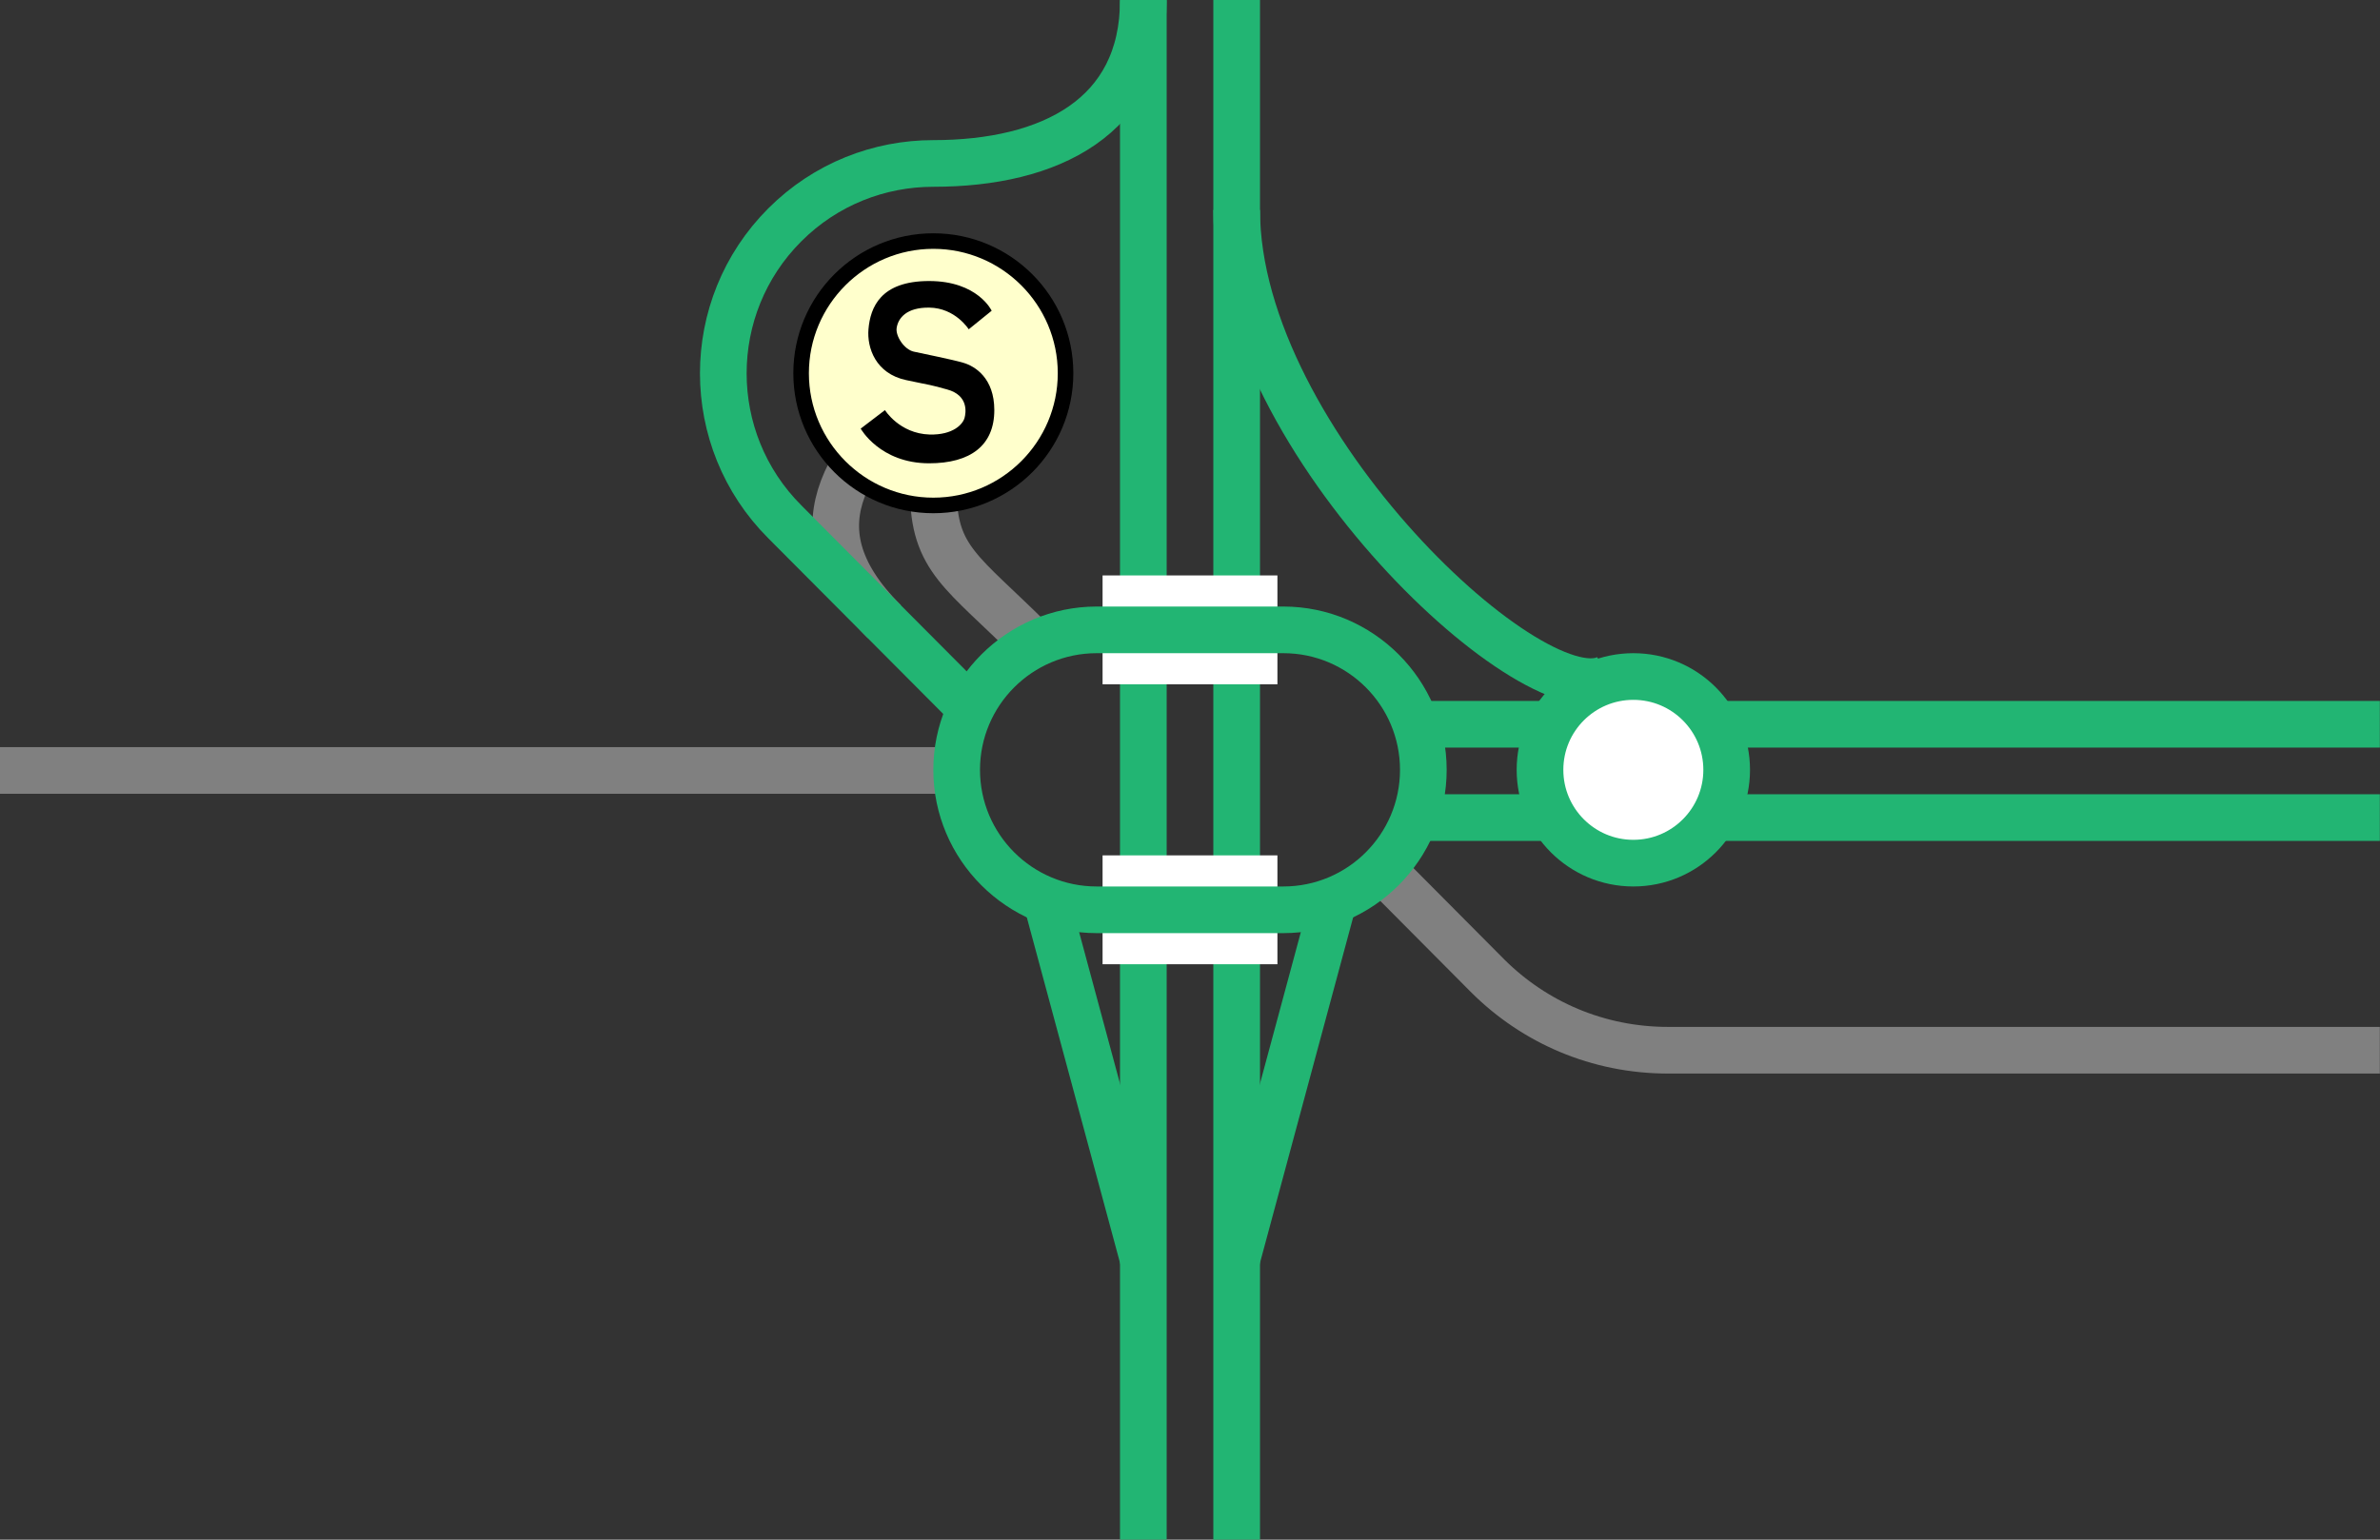 <svg viewBox="0 0 153 99" xmlns="http://www.w3.org/2000/svg"><rect x="0" y="0" width="153" height="99" fill="#333333" stroke="none"/><g fill="none"><path d="m79.5 81 6.37-23.63" stroke="#22b573" stroke-miterlimit="10" stroke-width="3"/><path d="m73.5 81-6.37-23.62" stroke="#22b573" stroke-miterlimit="10" stroke-width="3"/><path d="m79.5 13.5c0 15 19.5 33 24 30" stroke="#22b573" stroke-miterlimit="10" stroke-width="3"/><path d="m79.5 0v99" stroke="#22b573" stroke-miterlimit="10" stroke-width="3"/><path d="m73.5 0v99" stroke="#22b573" stroke-miterlimit="10" stroke-width="3"/><path d="m0 47.96h3v3h-3z"/><path d="m150 48.04h3v3h-3z"/><path d="m56.85 39.97c-6.41-6.41-1.74-11.09 3.15-15.97" stroke="#808080" stroke-miterlimit="10" stroke-width="3"/><path d="m82.12 40.5h-11.24" stroke="#fff" stroke-miterlimit="10" stroke-width="7"/><path d="m70.88 58.5h11.24" stroke="#fff" stroke-miterlimit="10" stroke-width="7"/><path d="m152.99 67.53h-45.75c-4.53 0-8.6-1.8-11.58-4.76l-6.81-6.85" stroke="#808080" stroke-miterlimit="10" stroke-width="3"/><path d="m152.99 52.57h-61.88" stroke="#22b573" stroke-miterlimit="10" stroke-width="3"/><path d="m152.99 46.57h-61.88" stroke="#22b573" stroke-miterlimit="10" stroke-width="3"/></g><path d="m0 49.54h61.87" fill="#fff" stroke="#808080" stroke-miterlimit="10" stroke-width="3"/><path d="m62.05 45.2-11.6-11.65c-5.27-5.27-5.27-13.82 0-19.09 2.64-2.64 6.09-3.95 9.55-3.95 7.5 0 13.5-3 13.5-10.5" fill="none" stroke="#22b573" stroke-miterlimit="10" stroke-width="3"/><path d="m66.37 41.25c-4.5-4.5-6.37-5.25-6.37-9.75" fill="none" stroke="#808080" stroke-miterlimit="10" stroke-width="3"/><circle cx="60" cy="24" fill="#ffc" r="8.5"/><path d="m60 16c4.41 0 8 3.59 8 8s-3.59 8-8 8-8-3.59-8-8 3.59-8 8-8m0-1c-4.97 0-9 4.03-9 9s4.03 9 9 9 9-4.03 9-9-4.03-9-9-9z"/><path d="m62.28 21.17 1.47-1.19s-.89-1.91-4.02-1.91-3.78 1.7-3.9 3.1c-.1 1.18.45 2.85 2.42 3.27s1.22.22 2.63.6 1.21 1.52 1.13 1.82c-.1.41-.74 1.12-2.25 1.08-1.94-.06-2.87-1.57-2.87-1.57l-1.56 1.19s1.24 2.23 4.4 2.23c2.66 0 4.19-1.15 4.19-3.42 0-2.06-1.24-2.82-1.98-3.04s-2.58-.58-3.2-.72-1.17-1-1.1-1.51c.09-.64.63-1.34 2.1-1.32 1.68.02 2.54 1.4 2.54 1.4z"/><path d="m82.5 42c4.14 0 7.5 3.36 7.5 7.5s-3.36 7.5-7.5 7.5h-12c-4.14 0-7.5-3.36-7.5-7.5s3.36-7.5 7.5-7.5zm0-3h-12c-5.77 0-10.5 4.73-10.5 10.5 0 5.78 4.72 10.5 10.5 10.5h12c5.77 0 10.5-4.72 10.5-10.5 0-5.78-4.72-10.5-10.5-10.5z" fill="#22b573"/><circle cx="105" cy="49.5" fill="#fff" r="6" stroke="#22b573" stroke-miterlimit="10" stroke-width="3"/></svg>
